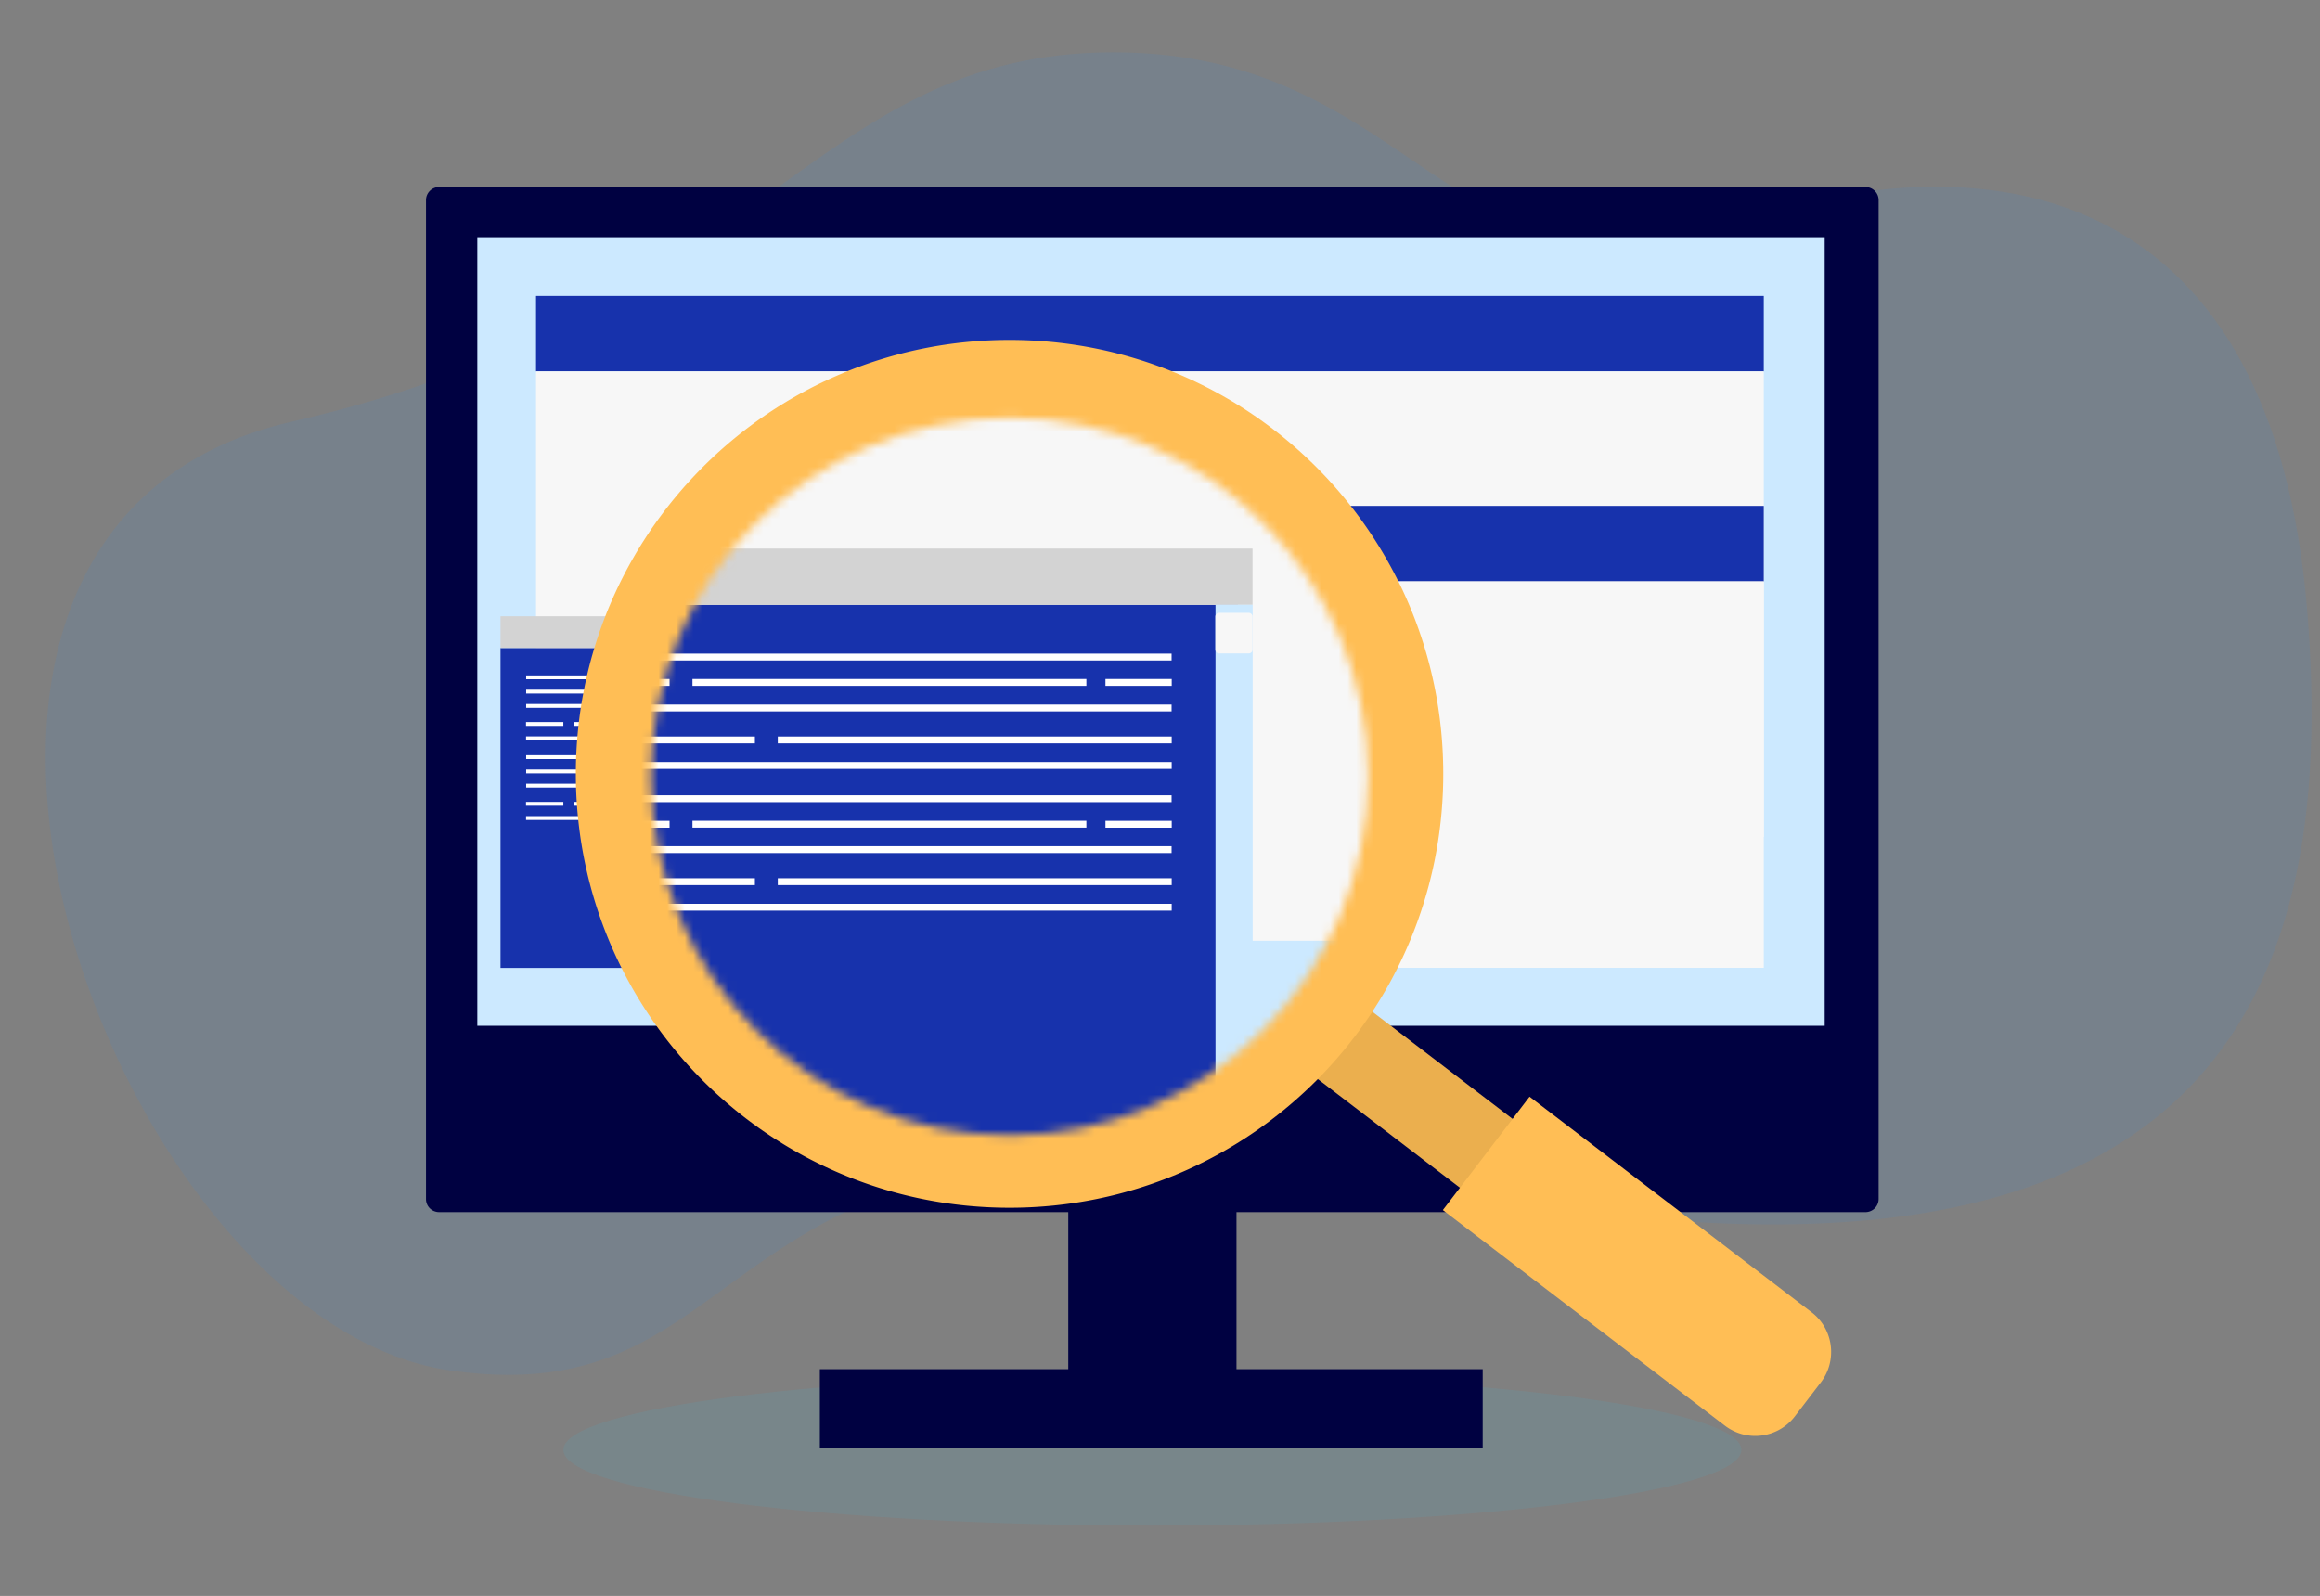<svg width="266" height="183" fill="none" xmlns="http://www.w3.org/2000/svg"><rect width="100%" height="100%" fill="#808080" stroke="none"/><mask id="a" style="mask-type:alpha" maskUnits="userSpaceOnUse" x="0" y="0" width="266" height="183"><path fill="#D9D9D9" d="M0 0h266v183H0z"/></mask><g clip-path="url(#clip0_48149_211416)" mask="url(#a)"><path opacity=".1" d="M33.426 48.358C87.196 36.05 92.954 5.984 127.705 6c34.751.016 38.669 30.332 70.808 19.613 32.14-10.72 61.982-2.566 65.978 43.917 3.996 46.482-12.255 83.536-99.171 66.772-86.917-16.764-74.63 26.476-113.724 20.841-39.093-5.62-71.94-96.475-18.17-108.785z" fill="#2A94F4"/><path opacity=".1" d="M132.126 174.928c37.299 0 67.536-3.883 67.536-8.673s-30.237-8.673-67.536-8.673c-37.299 0-67.535 3.883-67.535 8.673s30.236 8.673 67.535 8.673z" fill="#34C3EA"/><path d="M122.483 105.07h19.286v58.619h-19.286V105.07z" fill="#000141"/><path d="M50.353 138.993h163.53a1.51 1.51 0 001.51-1.511V22.952a1.51 1.51 0 00-1.51-1.51H50.353a1.51 1.51 0 00-1.51 1.51v114.546c0 .834.677 1.495 1.51 1.495z" fill="#000141"/><path d="M126.746 129.012a5.38 5.38 0 1010.76 0 5.365 5.365 0 00-5.38-5.367c-2.973-.016-5.38 2.392-5.38 5.367z" fill="#163C47"/><path d="M94 157h76v9H94v-9z" fill="#000141"/><path d="M209.211 117.625H54.727v-90.43H209.21v90.43z" fill="#CCE9FF"/><path d="M61.46 33.926h140.766v8.657H61.46v-8.657z" fill="#1732AC"/><path d="M61.46 42.582h140.766v53.393H61.46V42.582z" fill="#F7F7F7"/><path d="M57.386 74.3h65.034v36.692H57.386V74.301z" fill="#1732AC"/><path d="M57.386 70.664h65.978V74.3H57.386v-3.636z" fill="#D3D3D3"/><path d="M87.213 79.082h25.422v.441H87.213v-.44zm-26.886-1.637h57.814v.441H60.327v-.44zm0 1.637H85.75v.441H60.327v-.44zm53.535 0h4.279v.441h-4.279v-.44zM91.243 83.23H65.82v-.44h25.422v.44zm26.886 1.649H60.315v-.44h57.814v.44zm.002-1.649H92.709v-.44h25.422v.44zm-53.542 0H60.31v-.44h4.279v.44zm-4.262-2.507h57.814v.44H60.327v-.44zm26.886 7.508h25.422v.44H87.213v-.44zm-26.886-1.637h57.814v.44H60.327v-.44zm0 1.637H85.75v.44H60.327v-.44zm53.535 0h4.279v.44h-4.279v-.44zM91.243 92.39H65.82v-.44h25.422v.44zm26.886 1.633H60.315v-.44h57.814v.44zm.002-1.633H92.709v-.44h25.422v.44zm-53.542 0H60.31v-.44h4.279v.44zm-4.262-2.523h57.814v.44H60.327v-.44z" fill="#fff"/><path d="M120.957 74.3h2.391v36.692h-2.391V74.301z" fill="#ADCFE0"/><path d="M128.193 58.008h74.033v8.657h-74.033v-8.657z" fill="#1732AC"/><path d="M128.193 66.664h74.033v44.31h-74.033v-44.31z" fill="#F7F7F7"/><path d="M122.907 74.82h-1.51a.44.44 0 00-.44.441v1.747a.44.44 0 00.44.441h1.51a.44.44 0 00.441-.44V75.26c.016-.236-.189-.44-.441-.44z" fill="#E9F8FF"/><path d="M149.555 122.555l6.028-7.892 20.387 15.588-6.028 7.892-20.387-15.588z" fill="#FFBE55"/><path opacity=".08" d="M149.555 122.555l6.028-7.892 20.387 15.588-6.028 7.892-20.387-15.588z" fill="#000"/><path d="M208.77 158.51l-2.973 3.888a5.72 5.72 0 01-8.039 1.071l-32.328-24.713 9.942-13.002 32.328 24.713c2.517 1.92 2.989 5.525 1.07 8.043zm-93.021-20.02c27.464 0 49.728-22.277 49.728-49.757 0-27.48-22.264-49.756-49.728-49.756-27.463 0-49.727 22.276-49.727 49.756s22.264 49.757 49.727 49.757z" fill="#FFBE55"/><mask id="b" style="mask-type:luminance" maskUnits="userSpaceOnUse" x="74" y="47" width="83" height="84"><path d="M115.75 130.163c22.702 0 41.106-18.414 41.106-41.13s-18.404-41.13-41.106-41.13c-22.703 0-41.107 18.414-41.107 41.13s18.404 41.13 41.107 41.13z" fill="#fff"/></mask><g mask="url(#b)"><path d="M189.175 146.355H21.681V39.035h167.494v107.32z" fill="#CCE9FF"/><path d="M28.974 38.254h152.612v69.621H28.974V38.254z" fill="#F7F7F7"/><path d="M26.379 69.344h115.563v65.182H26.379V69.344z" fill="#1732AC"/><path d="M26.379 62.902H143.61v6.454H26.379v-6.454z" fill="#D3D3D3"/><path d="M79.394 77.857h45.165v.787H79.394v-.787zm-47.792-2.912h102.726v.787H31.602v-.787zm0 2.912h45.165v.787H31.602v-.787zm95.144 0h7.598v.787h-7.598v-.787zm-40.194 7.381H41.387v-.787h45.165v.787zm47.789 2.926H31.614v-.787H134.34v.787zm0-2.926H89.176v-.787h45.165v.787zM31.602 80.785h102.726v.787H31.602v-.787zm47.792 13.333h45.165v.787H79.394v-.787zM31.602 91.19h102.726v.787H31.602v-.787zm0 2.928h45.165v.787H31.602v-.787zm95.144 0h7.598v.787h-7.598v-.787zm-40.194 7.374H41.387v-.787h45.165v.787zm47.789 2.926H31.614v-.787H134.34v.787zm0-2.926H89.176v-.787h45.165v.787zM31.602 97.031h102.726v.787H31.602v-.787z" fill="#fff"/><path d="M139.363 69.344h4.263v65.182h-4.263V69.344z" fill="#CCE9FF"/><path d="M143.17 70.27h-3.383a.44.44 0 00-.44.44v3.778c0 .252.204.44.44.44h3.383a.44.44 0 00.44-.44V70.71a.44.44 0 00-.44-.44z" fill="#F7F7F7"/></g></g><defs><clipPath id="clip0_48149_211416"><path fill="#fff" transform="translate(-18 6)" d="M0 0h302.045v170H0z"/></clipPath></defs></svg>